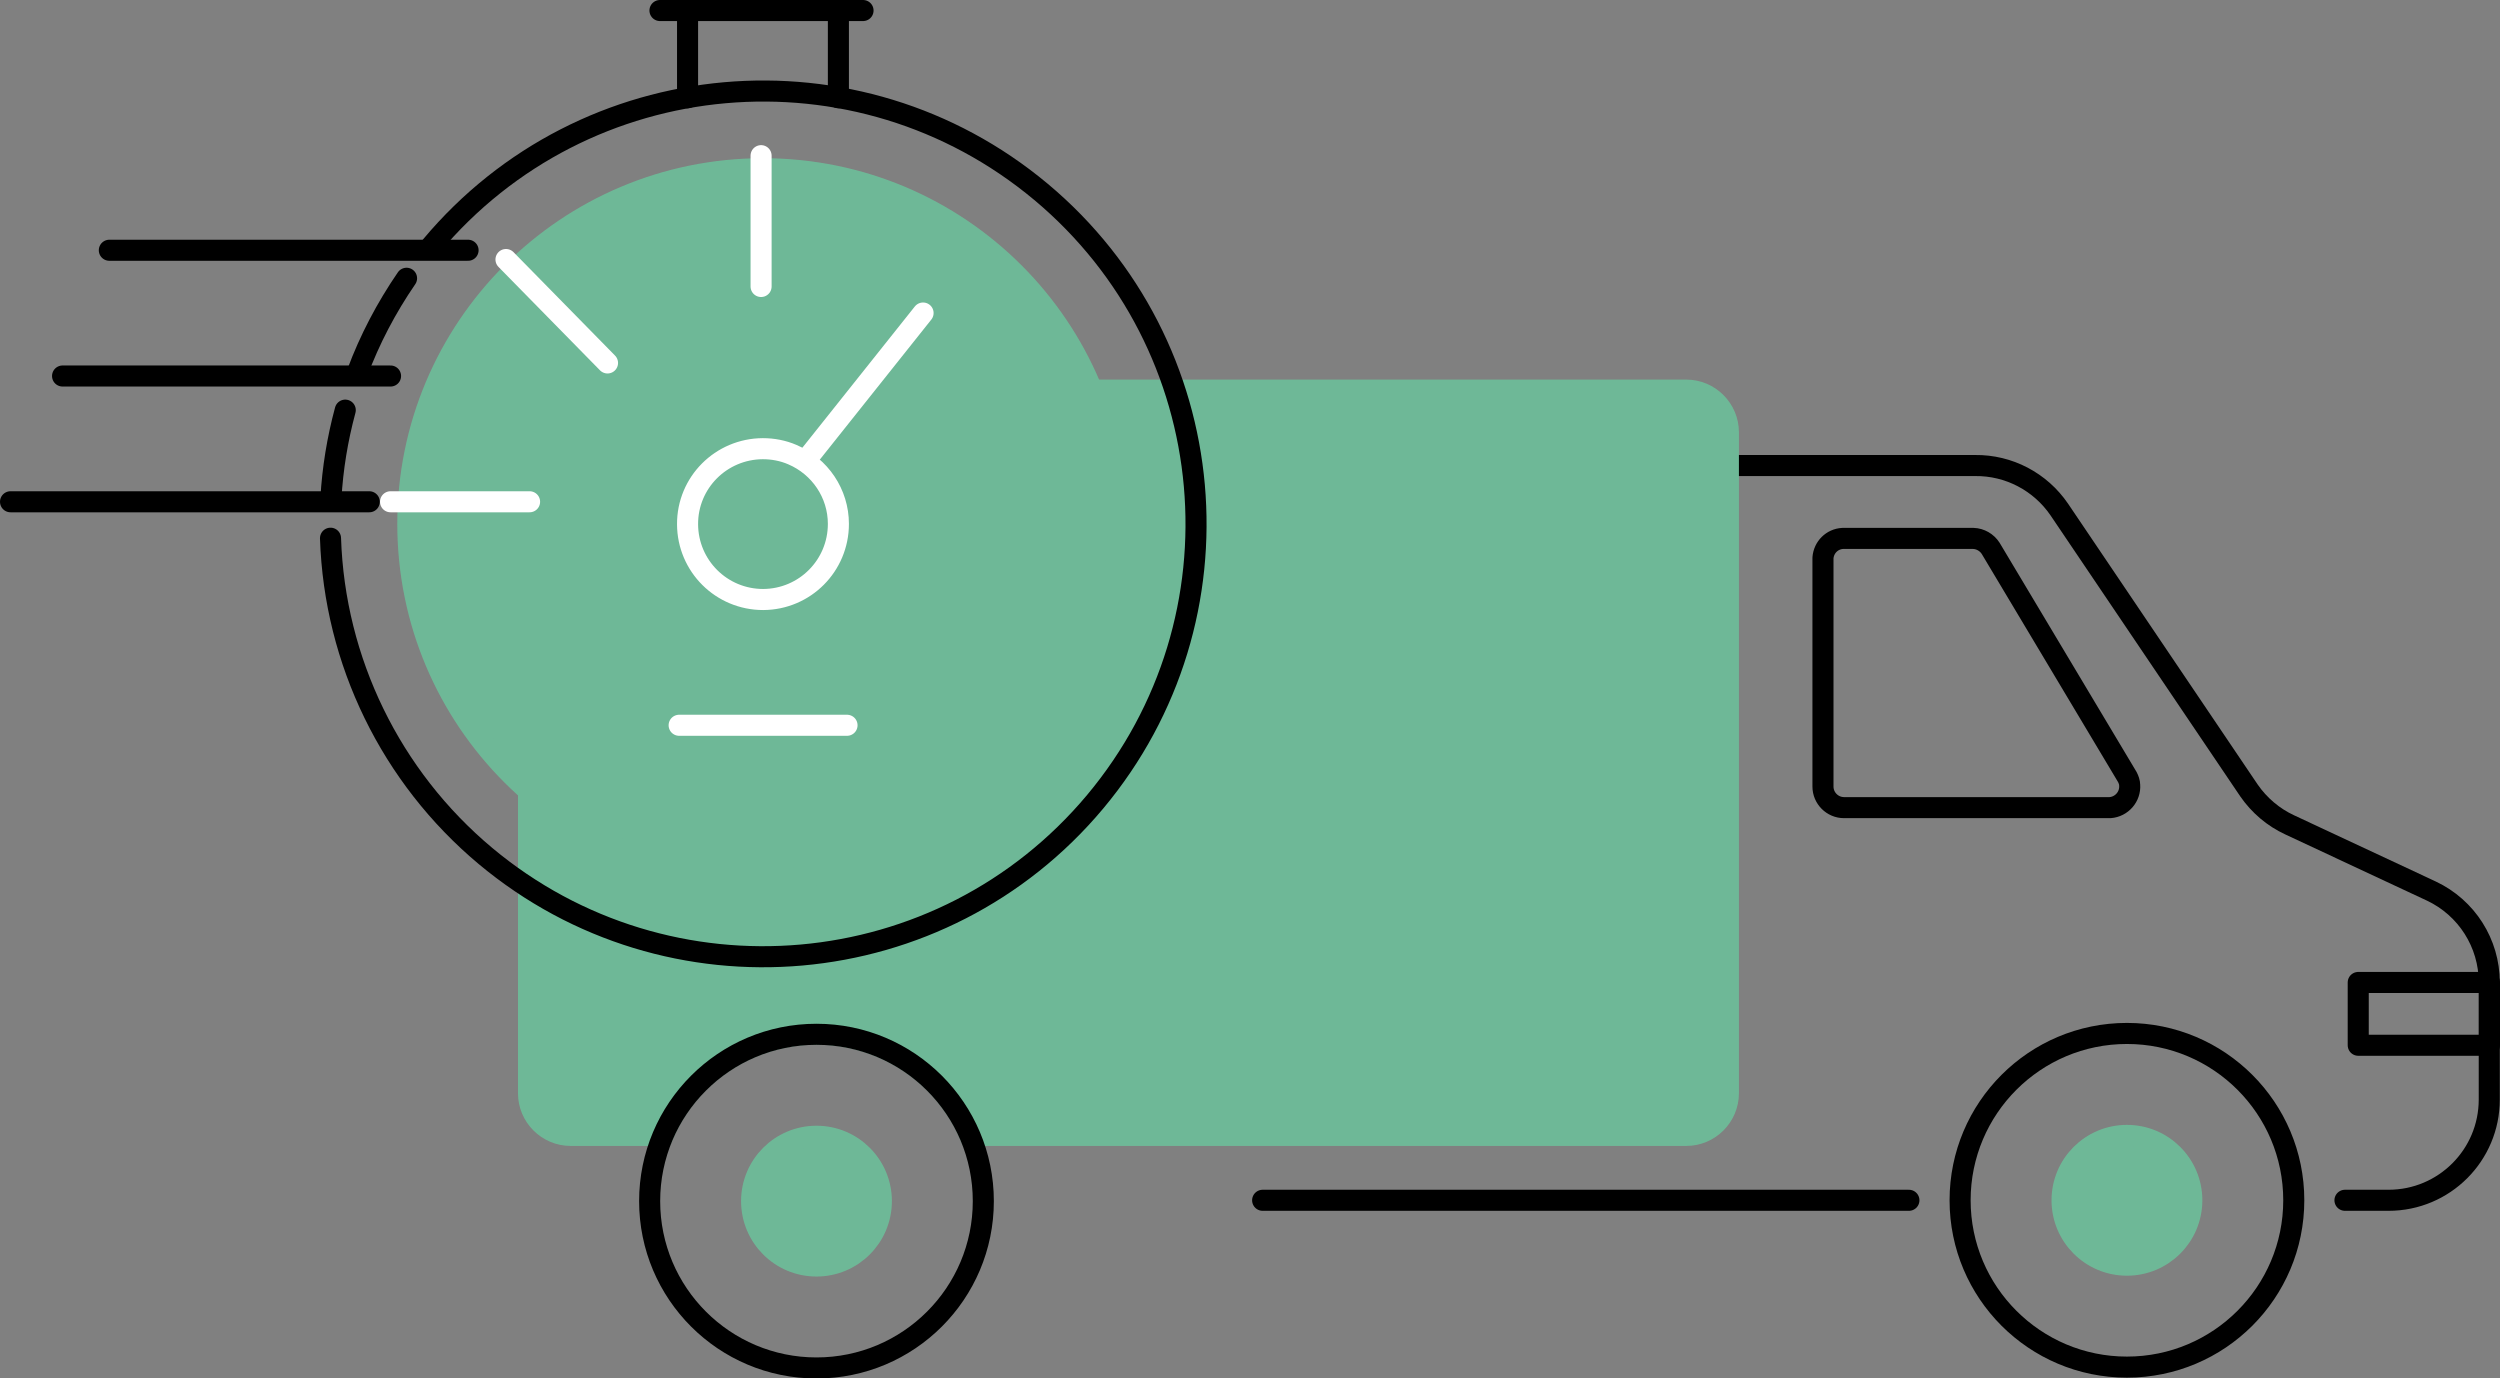 <svg xmlns="http://www.w3.org/2000/svg" id="Layer_2" data-name="Layer 2" viewBox="0 0 118.68 65.44"><rect x="0" y="0" width="118.68" height="65.44" fill="#808080" stroke="none"/><defs><style>      .cls-1, .cls-2, .cls-3 {        stroke-linecap: round;        stroke-linejoin: round;      }      .cls-1, .cls-4 {        fill: #6eb897;        stroke: #6eb897;      }      .cls-2 {        stroke: #fff;      }      .cls-2, .cls-3 {        fill: none;      }      .cls-3 {        stroke: #000;      }      .cls-4 {        stroke-miterlimit: 10;      }    </style></defs><g id="vectors"><line class="cls-3" x1="59.94" y1="56.98" x2="90.62" y2="56.98"></line><circle class="cls-3" cx="100.97" cy="56.98" r="7.92"></circle><circle class="cls-4" cx="100.97" cy="56.98" r="3.08"></circle><path class="cls-3" d="M111.32,56.98h2.07c2.64,0,4.78-2.14,4.78-4.78v-5.57c0-1.85-1.07-3.54-2.75-4.33l-6.72-3.14c-.78-.36-1.45-.93-1.94-1.64l-9-13.33c-.9-1.32-2.4-2.11-4-2.09h-11.74"></path><path class="cls-3" d="M86.54,26.48v10.86c0,.55,.45,1,1,1h12.63c.55-.04,.97-.52,.93-1.07,0-.13-.05-.26-.11-.38l-6.49-10.86c-.18-.28-.49-.46-.82-.47h-6.21c-.5,.03-.89,.42-.93,.92Z"></path><rect class="cls-3" x="111.95" y="46.64" width="6.23" height="2.98"></rect><path class="cls-4" d="M80.02,18.52H27.09c-1.1,0-2,.9-2,2v31.38c0,1.1,.9,2,2,2h4.38c1.72-4.03,6.38-5.89,10.41-4.17,1.87,.8,3.37,2.3,4.17,4.17h34c1.1,0,2-.9,2-2V20.52c0-1.1-.9-2-2-2-.01,0-.02,0-.03,0Z"></path><circle class="cls-3" cx="38.76" cy="57.02" r="7.92"></circle><circle class="cls-4" cx="38.76" cy="57.02" r="3.08"></circle><path class="cls-3" d="M15.71,23.65c.08-1.41,.31-2.81,.68-4.18"></path><path class="cls-3" d="M20.47,11.68c7.28-8.7,20.24-9.85,28.95-2.57,8.7,7.28,9.85,20.24,2.57,28.95-7.28,8.7-20.24,9.85-28.95,2.57-4.48-3.75-7.16-9.24-7.35-15.08"></path><path class="cls-3" d="M16.96,17.7c.59-1.59,1.38-3.09,2.34-4.49"></path><circle class="cls-1" cx="36.22" cy="24.87" r="16.86"></circle><path class="cls-2" d="M39.8,24.87c0,1.98-1.59,3.58-3.57,3.59-1.98,0-3.58-1.59-3.59-3.57s1.59-3.58,3.57-3.59c.48,0,.96,.09,1.4,.28,1.32,.56,2.19,1.85,2.19,3.29Z"></path><line class="cls-2" x1="43.82" y1="14.86" x2="38.31" y2="21.78"></line><line class="cls-2" x1="36.13" y1="7.39" x2="36.13" y2="13.6"></line><line class="cls-2" x1="24.02" y1="12.32" x2="28.84" y2="17.23"></line><line class="cls-2" x1="18.54" y1="23.82" x2="25.14" y2="23.82"></line><line class="cls-2" x1="32.24" y1="34.43" x2="40.21" y2="34.43"></line><line class="cls-3" x1="39.8" y1=".5" x2="39.8" y2="4.64"></line><line class="cls-3" x1="32.64" y1="4.64" x2="32.64" y2=".5"></line><line class="cls-3" x1="40.97" y1=".5" x2="31.33" y2=".5"></line><line class="cls-3" x1="22.22" y1="11.88" x2="5.19" y2="11.88"></line><line class="cls-3" x1="18.54" y1="17.85" x2="2.97" y2="17.85"></line><line class="cls-3" x1="17.53" y1="23.82" x2=".5" y2="23.82"></line></g></svg>